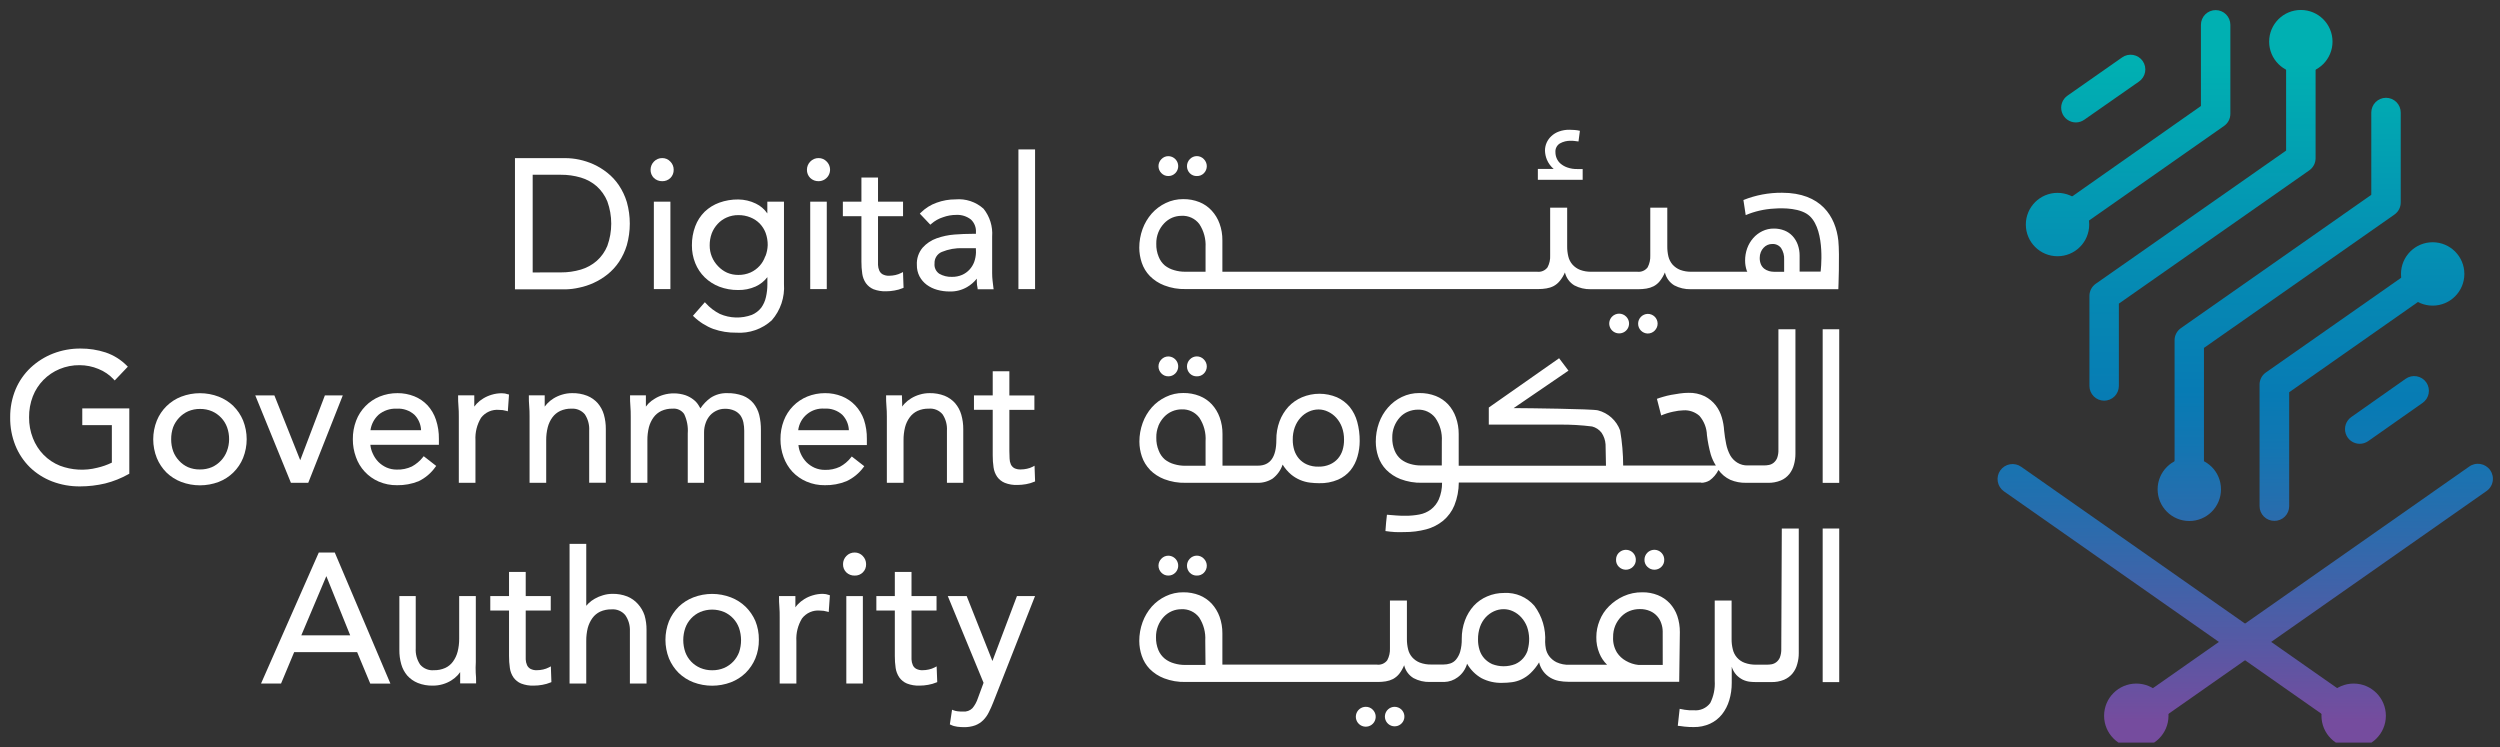 <svg width="271" height="81" viewBox="0 0 271 81" fill="none" xmlns="http://www.w3.org/2000/svg">
<rect x="0" y="0" width="271" height="81" fill="#333333" stroke="none"/>
<g clip-path="url(#clip0_2942_86960)">
<path d="M223.035 27.776C224.932 27.776 226.47 26.238 226.47 24.341C226.47 22.444 224.932 20.906 223.035 20.906C221.138 20.906 219.6 22.444 219.6 24.341C219.6 26.238 221.138 27.776 223.035 27.776Z" fill="url(#paint0_linear_2942_86960)"/>
<path d="M222.85 26.078C222.511 26.078 222.181 25.97 221.908 25.769C221.635 25.568 221.432 25.286 221.33 24.963C221.228 24.639 221.232 24.292 221.341 23.971C221.45 23.65 221.658 23.372 221.935 23.177L238.581 11.491V2.691C238.581 2.481 238.622 2.274 238.702 2.08C238.782 1.887 238.9 1.711 239.048 1.562C239.196 1.414 239.372 1.297 239.566 1.217C239.759 1.136 239.967 1.095 240.176 1.095C240.386 1.095 240.593 1.136 240.787 1.217C240.98 1.297 241.156 1.414 241.304 1.562C241.452 1.711 241.57 1.887 241.65 2.08C241.73 2.274 241.772 2.481 241.772 2.691V12.345C241.771 12.601 241.709 12.853 241.591 13.081C241.472 13.308 241.301 13.503 241.091 13.65L223.765 25.784C223.498 25.975 223.178 26.078 222.85 26.078Z" fill="url(#paint1_linear_2942_86960)"/>
<path d="M228.09 43.435C227.667 43.433 227.262 43.265 226.963 42.966C226.664 42.667 226.495 42.262 226.494 41.839V32.074C226.494 31.816 226.556 31.563 226.674 31.335C226.793 31.107 226.965 30.91 227.175 30.763L247.814 16.323V6.841C247.837 6.433 248.015 6.049 248.312 5.768C248.61 5.488 249.003 5.331 249.412 5.331C249.821 5.331 250.214 5.488 250.511 5.768C250.808 6.049 250.987 6.433 251.01 6.841V17.152C251.01 17.409 250.948 17.662 250.83 17.89C250.711 18.119 250.539 18.315 250.329 18.463L229.685 32.912V41.839C229.684 42.262 229.515 42.667 229.216 42.966C228.917 43.265 228.512 43.433 228.09 43.435Z" fill="url(#paint2_linear_2942_86960)"/>
<path d="M225.037 13.273C224.697 13.275 224.364 13.168 224.089 12.968C223.813 12.767 223.609 12.484 223.506 12.159C223.403 11.834 223.407 11.485 223.517 11.162C223.627 10.84 223.838 10.561 224.118 10.367L230.027 6.231C230.199 6.107 230.393 6.02 230.599 5.972C230.805 5.925 231.018 5.918 231.227 5.954C231.435 5.989 231.634 6.066 231.812 6.179C231.991 6.292 232.145 6.44 232.266 6.613C232.387 6.786 232.473 6.982 232.518 7.188C232.563 7.395 232.566 7.608 232.528 7.816C232.49 8.024 232.411 8.222 232.295 8.399C232.18 8.576 232.031 8.728 231.856 8.847L225.952 12.968C225.685 13.161 225.366 13.267 225.037 13.273Z" fill="url(#paint3_linear_2942_86960)"/>
<path d="M249.41 7.949C251.307 7.949 252.845 6.411 252.845 4.514C252.845 2.617 251.307 1.08 249.41 1.08C247.513 1.08 245.975 2.617 245.975 4.514C245.975 6.411 247.513 7.949 249.41 7.949Z" fill="url(#paint4_linear_2942_86960)"/>
<path d="M246.532 56.461C246.109 56.461 245.703 56.293 245.404 55.994C245.104 55.695 244.936 55.289 244.936 54.866V41.686C244.937 41.429 244.999 41.177 245.117 40.949C245.236 40.722 245.407 40.527 245.617 40.38L262.948 28.246C263.296 28.01 263.722 27.92 264.135 27.996C264.548 28.072 264.914 28.307 265.155 28.651C265.396 28.996 265.491 29.421 265.42 29.835C265.35 30.249 265.119 30.618 264.778 30.863L248.147 42.519V54.861C248.149 55.072 248.108 55.282 248.027 55.478C247.946 55.674 247.827 55.852 247.676 56.001C247.526 56.15 247.347 56.267 247.15 56.346C246.954 56.425 246.744 56.465 246.532 56.461Z" fill="url(#paint5_linear_2942_86960)"/>
<path d="M237.319 52.306C236.896 52.304 236.491 52.136 236.192 51.837C235.893 51.538 235.725 51.133 235.724 50.71V36.88C235.724 36.623 235.786 36.371 235.904 36.144C236.023 35.916 236.194 35.721 236.404 35.574L257.048 21.119V12.197C257.048 11.773 257.217 11.368 257.516 11.068C257.815 10.769 258.221 10.601 258.644 10.601C259.067 10.601 259.473 10.769 259.772 11.068C260.071 11.368 260.239 11.773 260.239 12.197V21.952C260.239 22.208 260.177 22.461 260.059 22.688C259.94 22.915 259.769 23.111 259.558 23.258L238.909 37.713V50.71C238.909 51.133 238.742 51.538 238.444 51.837C238.146 52.136 237.741 52.304 237.319 52.306Z" fill="url(#paint6_linear_2942_86960)"/>
<path d="M255.792 48.108C255.453 48.108 255.123 47.999 254.85 47.799C254.577 47.598 254.374 47.316 254.273 46.993C254.171 46.669 254.174 46.322 254.283 46.001C254.392 45.68 254.6 45.402 254.878 45.207L260.766 41.066C260.938 40.943 261.132 40.855 261.338 40.807C261.544 40.76 261.758 40.754 261.966 40.789C262.174 40.825 262.373 40.901 262.552 41.015C262.73 41.128 262.885 41.275 263.006 41.448C263.127 41.622 263.212 41.817 263.257 42.024C263.302 42.23 263.306 42.444 263.267 42.651C263.229 42.859 263.15 43.057 263.035 43.234C262.92 43.411 262.77 43.564 262.596 43.683L256.702 47.824C256.434 48.008 256.117 48.107 255.792 48.108Z" fill="url(#paint7_linear_2942_86960)"/>
<path d="M237.321 56.477C239.218 56.477 240.756 54.939 240.756 53.042C240.756 51.145 239.218 49.607 237.321 49.607C235.424 49.607 233.886 51.145 233.886 53.042C233.886 54.939 235.424 56.477 237.321 56.477Z" fill="url(#paint8_linear_2942_86960)"/>
<path d="M263.702 33.13C265.599 33.13 267.137 31.592 267.137 29.695C267.137 27.798 265.599 26.26 263.702 26.26C261.805 26.26 260.268 27.798 260.268 29.695C260.268 31.592 261.805 33.13 263.702 33.13Z" fill="url(#paint9_linear_2942_86960)"/>
<path d="M255.138 79.464C254.806 79.463 254.481 79.36 254.209 79.169L217.219 53.256C216.867 53.006 216.629 52.627 216.557 52.201C216.486 51.776 216.586 51.339 216.835 50.988C217.085 50.636 217.465 50.398 217.89 50.326C218.316 50.254 218.752 50.354 219.104 50.604L256.094 76.517C256.377 76.716 256.589 76.999 256.7 77.327C256.811 77.654 256.815 78.009 256.71 78.338C256.606 78.668 256.4 78.956 256.121 79.16C255.841 79.365 255.505 79.475 255.159 79.474L255.138 79.464Z" fill="url(#paint10_linear_2942_86960)"/>
<path d="M255.138 81.08C257.066 81.08 258.628 79.517 258.628 77.589C258.628 75.661 257.066 74.099 255.138 74.099C253.21 74.099 251.647 75.661 251.647 77.589C251.647 79.517 253.21 81.08 255.138 81.08Z" fill="url(#paint11_linear_2942_86960)"/>
<path d="M231.58 79.465C231.913 79.464 232.237 79.361 232.51 79.17L269.499 53.257C269.681 53.138 269.837 52.983 269.957 52.802C270.078 52.621 270.161 52.418 270.202 52.204C270.243 51.991 270.24 51.771 270.195 51.559C270.149 51.346 270.062 51.145 269.937 50.967C269.812 50.788 269.653 50.637 269.469 50.522C269.284 50.406 269.079 50.329 268.864 50.294C268.65 50.26 268.43 50.268 268.219 50.32C268.008 50.372 267.809 50.465 267.635 50.595L230.645 76.508C230.362 76.706 230.149 76.99 230.039 77.317C229.928 77.645 229.924 77.999 230.028 78.329C230.133 78.659 230.339 78.947 230.618 79.151C230.897 79.355 231.234 79.465 231.58 79.465Z" fill="url(#paint12_linear_2942_86960)"/>
<path d="M231.575 81.08C233.502 81.08 235.065 79.517 235.065 77.589C235.065 75.661 233.502 74.099 231.575 74.099C229.647 74.099 228.084 75.661 228.084 77.589C228.084 79.517 229.647 81.08 231.575 81.08Z" fill="url(#paint13_linear_2942_86960)"/>
<path d="M62.793 31.179C63.327 31.069 63.847 30.898 64.343 30.671C64.874 30.43 65.374 30.125 65.832 29.762C66.319 29.375 66.743 28.916 67.092 28.4C67.466 27.838 67.755 27.223 67.95 26.576C68.377 25.049 68.377 23.434 67.95 21.907C67.754 21.259 67.463 20.645 67.087 20.082C66.74 19.569 66.317 19.111 65.832 18.726C65.374 18.361 64.874 18.054 64.343 17.811C63.846 17.587 63.326 17.417 62.793 17.303C62.304 17.199 61.805 17.144 61.304 17.141H55.822V31.367H61.304C61.806 31.355 62.304 31.292 62.793 31.179ZM57.743 29.533V18.944H60.791C61.527 18.938 62.26 19.041 62.966 19.249C63.602 19.436 64.189 19.758 64.688 20.194C65.189 20.648 65.582 21.209 65.837 21.835C66.399 23.392 66.399 25.096 65.837 26.652C65.582 27.274 65.19 27.831 64.688 28.278C64.189 28.713 63.601 29.035 62.966 29.223C62.26 29.432 61.527 29.534 60.791 29.528L57.743 29.533Z" fill="white"/>
<path d="M71.788 19.641C71.952 19.645 72.115 19.616 72.268 19.555C72.42 19.495 72.559 19.405 72.677 19.29C72.793 19.173 72.883 19.033 72.944 18.879C73.004 18.725 73.032 18.561 73.027 18.396C73.028 18.233 72.997 18.071 72.935 17.92C72.873 17.77 72.782 17.632 72.667 17.517C72.555 17.395 72.42 17.297 72.268 17.232C72.117 17.166 71.953 17.133 71.788 17.136C71.62 17.133 71.454 17.165 71.299 17.23C71.144 17.295 71.004 17.391 70.888 17.512C70.655 17.747 70.523 18.065 70.522 18.396C70.518 18.561 70.547 18.726 70.608 18.88C70.669 19.033 70.761 19.173 70.878 19.29C70.999 19.406 71.142 19.496 71.298 19.556C71.454 19.616 71.62 19.645 71.788 19.641Z" fill="white"/>
<path d="M72.672 21.861H70.878V31.337H72.672V21.861Z" fill="white"/>
<path d="M84.983 21.861H83.179V23.136C82.867 22.68 82.442 22.314 81.944 22.074C81.348 21.782 80.693 21.628 80.029 21.622C79.328 21.614 78.631 21.731 77.971 21.968C77.379 22.183 76.837 22.518 76.381 22.953C75.933 23.399 75.586 23.936 75.365 24.528C75.116 25.192 74.994 25.897 75.004 26.606C74.997 27.268 75.122 27.924 75.37 28.537C75.6 29.109 75.946 29.628 76.386 30.061C76.842 30.505 77.383 30.85 77.976 31.078C78.625 31.323 79.314 31.445 80.008 31.438C80.662 31.453 81.311 31.323 81.909 31.057C82.411 30.829 82.849 30.48 83.184 30.041V30.839C83.184 31.301 83.131 31.761 83.027 32.211C82.937 32.622 82.764 33.011 82.519 33.354C82.251 33.695 81.901 33.962 81.502 34.131C80.376 34.547 79.132 34.511 78.032 34.03C77.456 33.74 76.939 33.346 76.508 32.866L76.406 32.76L75.115 34.233L75.207 34.319C75.819 34.909 76.546 35.367 77.341 35.666C78.137 35.94 78.974 36.074 79.815 36.062C80.514 36.11 81.215 36.016 81.876 35.785C82.537 35.555 83.144 35.193 83.662 34.721C84.129 34.184 84.487 33.561 84.714 32.886C84.94 32.211 85.032 31.498 84.983 30.788V21.861ZM82.95 27.785C82.82 28.169 82.611 28.523 82.339 28.823C82.066 29.124 81.735 29.365 81.365 29.533C80.944 29.718 80.489 29.81 80.029 29.802C79.612 29.805 79.198 29.722 78.814 29.558C78.449 29.391 78.119 29.155 77.844 28.862C77.253 28.261 76.924 27.45 76.93 26.606C76.925 26.16 77.001 25.716 77.153 25.296C77.299 24.92 77.515 24.575 77.788 24.279C78.062 23.98 78.397 23.741 78.769 23.578C79.172 23.4 79.609 23.312 80.049 23.319C80.491 23.314 80.93 23.397 81.34 23.563C81.721 23.714 82.067 23.942 82.356 24.234C82.635 24.526 82.852 24.872 82.996 25.25C83.148 25.673 83.224 26.121 83.22 26.571C83.206 26.985 83.122 27.394 82.971 27.78L82.95 27.785Z" fill="white"/>
<path d="M88.733 19.641C88.979 19.641 89.22 19.569 89.425 19.432C89.63 19.296 89.79 19.102 89.884 18.874C89.979 18.647 90.004 18.397 89.956 18.155C89.909 17.913 89.79 17.691 89.617 17.517C89.504 17.395 89.368 17.297 89.215 17.232C89.063 17.166 88.898 17.133 88.733 17.136C88.566 17.133 88.4 17.166 88.246 17.23C88.092 17.295 87.953 17.391 87.838 17.512C87.722 17.628 87.629 17.765 87.567 17.917C87.504 18.069 87.472 18.232 87.472 18.396C87.468 18.561 87.497 18.726 87.558 18.88C87.619 19.033 87.711 19.173 87.828 19.29C87.948 19.405 88.09 19.496 88.245 19.556C88.4 19.616 88.566 19.645 88.733 19.641Z" fill="white"/>
<path d="M89.622 21.861H87.828V31.337H89.622V21.861Z" fill="white"/>
<path d="M96.965 31.49C97.274 31.44 97.576 31.353 97.864 31.231L97.946 31.196L97.885 29.488L97.697 29.585C97.496 29.689 97.282 29.766 97.061 29.814C96.843 29.863 96.62 29.889 96.396 29.89C96.148 29.905 95.9 29.852 95.68 29.737C95.521 29.646 95.395 29.508 95.319 29.341C95.233 29.145 95.185 28.935 95.177 28.721V23.437H97.89V21.862H95.177V19.245H93.378V21.862H91.366V23.437H93.378V28.36C93.375 28.801 93.405 29.241 93.469 29.676C93.519 30.041 93.653 30.389 93.861 30.693C94.07 30.983 94.354 31.212 94.684 31.353C95.12 31.516 95.585 31.592 96.05 31.577C96.357 31.575 96.663 31.546 96.965 31.49Z" fill="white"/>
<path d="M105.328 25.348C104.759 25.348 104.134 25.373 103.459 25.424C102.803 25.474 102.157 25.611 101.538 25.83C100.952 26.035 100.428 26.385 100.014 26.846C99.574 27.369 99.35 28.04 99.389 28.721C99.379 29.154 99.479 29.582 99.678 29.966C99.867 30.319 100.131 30.625 100.451 30.865C100.792 31.116 101.176 31.302 101.584 31.414C102.025 31.538 102.482 31.6 102.94 31.597C103.603 31.617 104.257 31.452 104.83 31.119C105.236 30.883 105.595 30.573 105.887 30.205C105.887 30.306 105.887 30.413 105.887 30.53C105.89 30.775 105.919 31.018 105.974 31.257V31.353H107.711L107.686 31.201C107.652 30.964 107.622 30.704 107.595 30.423C107.565 30.159 107.549 29.892 107.549 29.626V25.642C107.63 24.556 107.298 23.48 106.619 22.629C106.208 22.259 105.725 21.977 105.201 21.803C104.676 21.628 104.121 21.563 103.57 21.613C102.877 21.611 102.189 21.732 101.538 21.969C100.884 22.199 100.29 22.574 99.8 23.066L99.709 23.158L100.847 24.357L100.949 24.27C101.322 23.941 101.759 23.693 102.234 23.544C102.69 23.378 103.172 23.294 103.657 23.295C104.234 23.264 104.803 23.445 105.257 23.803C105.444 23.982 105.588 24.2 105.681 24.442C105.773 24.683 105.81 24.942 105.791 25.2V25.342L105.328 25.348ZM105.796 27.38C105.783 27.726 105.718 28.069 105.603 28.396C105.489 28.703 105.317 28.984 105.095 29.224C104.872 29.466 104.602 29.66 104.302 29.793C103.949 29.946 103.568 30.02 103.184 30.012C102.704 30.029 102.229 29.911 101.812 29.671C101.635 29.549 101.494 29.381 101.404 29.185C101.315 28.989 101.28 28.773 101.304 28.559C101.29 28.294 101.359 28.032 101.5 27.809C101.641 27.585 101.848 27.41 102.092 27.309C102.816 27.01 103.596 26.872 104.378 26.902H105.785L105.796 27.38Z" fill="white"/>
<path d="M112.201 16.197H110.397V31.338H112.201V16.197Z" fill="white"/>
<path d="M8.919 46.084H12.125V50.149C11.616 50.396 11.081 50.584 10.529 50.708C9.195 51.047 7.789 50.969 6.5 50.484C5.831 50.217 5.226 49.814 4.722 49.3C4.221 48.784 3.829 48.172 3.568 47.501C3.286 46.782 3.144 46.014 3.152 45.24C3.142 44.463 3.28 43.69 3.558 42.964C3.816 42.301 4.206 41.697 4.703 41.189C5.201 40.681 5.797 40.279 6.454 40.007C7.144 39.719 7.886 39.575 8.634 39.585C9.332 39.586 10.022 39.724 10.666 39.992C11.303 40.245 11.874 40.637 12.338 41.14L12.435 41.242L13.857 39.748L13.766 39.656C13.117 38.996 12.321 38.498 11.444 38.203C10.571 37.92 9.659 37.778 8.741 37.782C7.72 37.773 6.706 37.958 5.753 38.325C4.856 38.676 4.034 39.193 3.33 39.849C2.627 40.51 2.07 41.309 1.694 42.197C1.293 43.163 1.093 44.2 1.104 45.245C1.089 46.289 1.28 47.325 1.668 48.294C2.026 49.181 2.562 49.985 3.243 50.657C3.931 51.319 4.745 51.837 5.636 52.181C6.609 52.553 7.644 52.738 8.685 52.725C9.602 52.725 10.517 52.617 11.409 52.405C12.298 52.181 13.152 51.839 13.95 51.388L14.016 51.353V44.27H8.919V46.084Z" fill="white"/>
<path d="M25.303 44.014C24.844 43.573 24.302 43.227 23.707 42.998C22.399 42.498 20.952 42.498 19.643 42.998C19.049 43.227 18.509 43.575 18.054 44.021C17.6 44.467 17.241 45 17.001 45.589C16.479 46.894 16.479 48.349 17.001 49.654C17.243 50.241 17.598 50.775 18.047 51.224C18.505 51.667 19.048 52.012 19.643 52.24C20.953 52.733 22.397 52.733 23.707 52.24C24.302 52.011 24.843 51.662 25.297 51.216C25.752 50.769 26.11 50.234 26.35 49.644C26.871 48.339 26.871 46.884 26.35 45.579C26.107 44.992 25.75 44.46 25.298 44.014H25.303ZM24.597 48.902C24.457 49.279 24.242 49.625 23.967 49.918C23.687 50.226 23.346 50.472 22.966 50.64C22.554 50.813 22.111 50.898 21.665 50.889C21.222 50.897 20.782 50.812 20.374 50.64C20.008 50.475 19.679 50.236 19.409 49.939C19.132 49.645 18.916 49.3 18.774 48.922C18.626 48.507 18.552 48.068 18.555 47.627C18.549 47.177 18.621 46.73 18.769 46.306C18.915 45.929 19.132 45.584 19.409 45.289C19.687 44.99 20.022 44.75 20.395 44.583C20.802 44.409 21.242 44.322 21.685 44.329C22.132 44.322 22.575 44.409 22.986 44.583C23.362 44.749 23.701 44.989 23.982 45.289C24.258 45.582 24.472 45.928 24.612 46.306C24.764 46.726 24.84 47.17 24.835 47.617C24.834 48.056 24.753 48.491 24.597 48.902Z" fill="white"/>
<path d="M31.534 52.337H33.414L37.158 42.861H35.217L32.545 49.888L29.776 42.943L29.74 42.861H27.672L31.503 52.256L31.534 52.337Z" fill="white"/>
<path d="M47.205 50.61L47.287 50.508L45.93 49.451L45.849 49.553C45.521 49.97 45.111 50.316 44.645 50.569C44.133 50.809 43.573 50.924 43.008 50.904C42.629 50.907 42.254 50.831 41.906 50.681C41.575 50.534 41.273 50.327 41.017 50.071C40.761 49.807 40.554 49.499 40.407 49.162C40.266 48.864 40.178 48.544 40.148 48.217H47.576V47.587C47.588 46.877 47.48 46.171 47.256 45.498C47.066 44.92 46.756 44.389 46.347 43.938C45.945 43.511 45.454 43.176 44.909 42.958C44.33 42.728 43.712 42.613 43.09 42.617C42.425 42.613 41.765 42.739 41.149 42.988C40.57 43.225 40.046 43.578 39.609 44.026C39.172 44.473 38.831 45.005 38.608 45.59C38.361 46.238 38.238 46.928 38.248 47.622C38.244 48.279 38.358 48.931 38.583 49.548C38.788 50.136 39.113 50.675 39.537 51.132C39.962 51.588 40.476 51.952 41.047 52.2C41.677 52.472 42.358 52.607 43.044 52.596C43.844 52.61 44.639 52.463 45.381 52.164C46.112 51.81 46.74 51.275 47.205 50.61ZM41.017 44.975C41.571 44.505 42.283 44.264 43.008 44.299C43.358 44.277 43.708 44.324 44.039 44.44C44.37 44.555 44.674 44.735 44.934 44.97C45.368 45.419 45.621 46.012 45.645 46.636H40.158C40.246 46 40.551 45.413 41.022 44.975H41.017Z" fill="white"/>
<path d="M54.893 44.538L55.05 44.584L55.177 42.765L55.076 42.745C54.856 42.665 54.624 42.625 54.39 42.628C54.018 42.627 53.648 42.682 53.292 42.791C52.971 42.886 52.664 43.022 52.378 43.197C52.118 43.352 51.88 43.542 51.672 43.761C51.578 43.86 51.491 43.965 51.412 44.076V42.857H49.659V42.989C49.659 43.294 49.659 43.629 49.695 44.005C49.731 44.381 49.736 44.757 49.736 45.179V52.338H51.539V47.724C51.492 46.868 51.704 46.018 52.149 45.285C52.376 44.989 52.675 44.755 53.017 44.605C53.359 44.456 53.734 44.396 54.105 44.432C54.37 44.428 54.634 44.464 54.888 44.538H54.893Z" fill="white"/>
<path d="M63.39 44.904C63.737 45.426 63.904 46.046 63.868 46.672V52.332H65.671V46.518C65.676 45.988 65.606 45.459 65.463 44.948C65.332 44.492 65.105 44.07 64.797 43.709C64.483 43.354 64.09 43.077 63.649 42.901C63.131 42.701 62.578 42.604 62.023 42.616C61.651 42.615 61.281 42.67 60.926 42.779C60.604 42.874 60.297 43.011 60.011 43.185C59.75 43.343 59.513 43.536 59.305 43.76C59.211 43.858 59.125 43.964 59.046 44.075V42.855H57.328V42.987C57.328 43.292 57.328 43.627 57.364 44.003C57.4 44.379 57.405 44.755 57.405 45.177V52.336H59.208V47.723C59.203 47.248 59.259 46.775 59.376 46.315C59.475 45.927 59.647 45.561 59.884 45.238C60.102 44.942 60.39 44.705 60.722 44.547C61.11 44.371 61.532 44.286 61.957 44.298C62.227 44.281 62.496 44.327 62.745 44.432C62.993 44.537 63.214 44.699 63.39 44.904Z" fill="white"/>
<path d="M81.665 43.704C81.361 43.344 80.972 43.066 80.532 42.896C79.984 42.697 79.403 42.602 78.82 42.617C78.184 42.598 77.558 42.776 77.026 43.125C76.593 43.437 76.22 43.824 75.924 44.268C75.863 44.166 75.797 44.044 75.72 43.922C75.576 43.689 75.39 43.484 75.172 43.318C74.908 43.112 74.613 42.951 74.298 42.84C73.52 42.587 72.684 42.575 71.9 42.805C71.578 42.9 71.271 43.036 70.985 43.211C70.724 43.361 70.485 43.545 70.274 43.76C70.18 43.859 70.093 43.964 70.014 44.075V42.855H68.297V42.988C68.297 43.292 68.297 43.628 68.333 44.004C68.368 44.38 68.373 44.756 68.373 45.178V52.337H70.177V47.723C70.172 47.249 70.227 46.776 70.34 46.316C70.441 45.928 70.613 45.563 70.848 45.239C71.066 44.943 71.354 44.705 71.686 44.547C72.073 44.371 72.496 44.286 72.921 44.298C73.16 44.276 73.401 44.318 73.619 44.42C73.837 44.521 74.024 44.68 74.161 44.878C74.473 45.533 74.608 46.258 74.552 46.981V52.337H76.32V46.885C76.316 46.524 76.378 46.166 76.503 45.828C76.608 45.526 76.772 45.248 76.986 45.01C77.187 44.795 77.429 44.623 77.697 44.502C77.971 44.375 78.269 44.311 78.571 44.314C78.931 44.3 79.289 44.37 79.618 44.517C79.869 44.632 80.089 44.806 80.258 45.025C80.415 45.255 80.526 45.514 80.583 45.787C80.644 46.085 80.675 46.388 80.674 46.692V52.331H82.483V46.61C82.489 46.06 82.427 45.51 82.3 44.974C82.183 44.51 81.966 44.076 81.665 43.704Z" fill="white"/>
<path d="M92.703 43.938C92.299 43.511 91.806 43.176 91.26 42.958C90.683 42.728 90.067 42.613 89.446 42.617C88.781 42.613 88.121 42.739 87.505 42.988C86.926 43.225 86.402 43.578 85.965 44.026C85.528 44.473 85.188 45.005 84.965 45.59C84.717 46.238 84.594 46.928 84.604 47.622C84.601 48.279 84.714 48.931 84.939 49.548C85.148 50.135 85.473 50.674 85.894 51.133C86.324 51.589 86.843 51.953 87.419 52.2C88.049 52.471 88.729 52.606 89.415 52.596C90.216 52.611 91.011 52.464 91.753 52.164C92.492 51.822 93.131 51.297 93.612 50.64L93.689 50.539L92.332 49.482L92.251 49.583C91.924 50.002 91.514 50.348 91.046 50.599C90.535 50.84 89.975 50.955 89.41 50.935C89.031 50.937 88.656 50.861 88.308 50.711C87.977 50.563 87.676 50.357 87.419 50.102C87.162 49.835 86.954 49.525 86.804 49.187C86.667 48.888 86.581 48.569 86.55 48.242H93.968V47.587C93.979 46.878 93.873 46.172 93.653 45.498C93.45 44.917 93.126 44.385 92.703 43.938ZM86.525 46.631C86.61 45.949 86.953 45.326 87.485 44.891C88.017 44.456 88.696 44.242 89.381 44.294C89.731 44.271 90.081 44.318 90.412 44.434C90.743 44.549 91.047 44.73 91.307 44.965C91.74 45.414 91.994 46.007 92.018 46.631H86.525Z" fill="white"/>
<path d="M104.417 52.336V46.518C104.422 45.987 104.35 45.459 104.203 44.948C104.072 44.492 103.845 44.069 103.538 43.709C103.224 43.354 102.833 43.078 102.394 42.901C101.876 42.701 101.324 42.605 100.768 42.616C100.398 42.615 100.03 42.67 99.676 42.779C99.355 42.873 99.047 43.01 98.761 43.185C98.5 43.344 98.261 43.537 98.05 43.759C97.957 43.857 97.872 43.962 97.796 44.074V43.724C97.796 43.475 97.771 43.216 97.771 42.987V42.855H96.053V42.987C96.053 43.292 96.053 43.627 96.089 44.003C96.124 44.379 96.135 44.776 96.135 45.177V52.336H97.943V47.722C97.939 47.248 97.993 46.776 98.106 46.315C98.205 45.927 98.377 45.561 98.614 45.238C98.83 44.942 99.117 44.705 99.447 44.547C99.835 44.371 100.257 44.286 100.682 44.298C100.961 44.273 101.242 44.315 101.501 44.421C101.76 44.527 101.99 44.694 102.171 44.908C102.519 45.429 102.687 46.05 102.648 46.676V52.336H104.417Z" fill="white"/>
<path d="M111.955 50.589C111.757 50.692 111.544 50.768 111.325 50.812C111.105 50.862 110.88 50.887 110.654 50.888C110.407 50.902 110.16 50.851 109.938 50.741C109.782 50.647 109.656 50.509 109.577 50.345C109.491 50.149 109.444 49.938 109.44 49.725C109.44 49.476 109.415 49.217 109.415 48.902V44.43H112.128V42.865H109.415V40.244H107.611V42.86H105.578V44.425H107.611V49.349C107.608 49.791 107.638 50.232 107.702 50.67C107.752 51.034 107.886 51.382 108.093 51.686C108.302 51.978 108.589 52.205 108.922 52.342C109.357 52.511 109.822 52.589 110.288 52.57C110.602 52.568 110.915 52.539 111.223 52.484C111.533 52.432 111.834 52.343 112.123 52.219L112.204 52.184L112.143 50.482L111.955 50.589Z" fill="white"/>
<path d="M36.295 59.892H34.557L28.297 74.093H30.467L31.889 70.689H38.713L40.136 74.104H42.321L36.325 59.978L36.295 59.892ZM32.662 68.87L35.375 62.453L37.961 68.87H32.662Z" fill="white"/>
<path d="M51.578 71.776V64.617H49.775V69.236C49.779 69.709 49.723 70.18 49.607 70.638C49.508 71.028 49.336 71.395 49.099 71.72C48.883 72.018 48.595 72.254 48.261 72.406C47.874 72.579 47.454 72.662 47.031 72.65C46.752 72.676 46.471 72.633 46.212 72.527C45.953 72.421 45.723 72.254 45.542 72.04C45.196 71.522 45.028 70.905 45.065 70.282V64.617H43.291V70.44C43.283 70.967 43.352 71.492 43.495 72C43.62 72.452 43.842 72.871 44.145 73.229C44.461 73.58 44.851 73.855 45.288 74.032C45.805 74.237 46.358 74.335 46.914 74.322C47.282 74.325 47.648 74.273 48.001 74.169C48.323 74.076 48.631 73.939 48.916 73.763C49.179 73.601 49.418 73.405 49.627 73.179C49.719 73.077 49.805 72.965 49.881 72.859V74.078H51.609V73.946C51.614 73.607 51.601 73.267 51.568 72.93C51.551 72.545 51.554 72.16 51.578 71.776Z" fill="white"/>
<path d="M59.503 72.345C59.304 72.448 59.092 72.525 58.873 72.573C58.653 72.623 58.428 72.649 58.203 72.65C57.956 72.664 57.71 72.611 57.491 72.497C57.333 72.406 57.206 72.267 57.13 72.101C57.045 71.905 56.996 71.695 56.988 71.481V66.182H59.701V64.617H56.988V62H55.179V64.617H53.147V66.182H55.179V71.105C55.176 71.546 55.207 71.985 55.271 72.421C55.321 72.786 55.455 73.133 55.662 73.437C55.87 73.728 56.155 73.955 56.485 74.093C56.92 74.261 57.386 74.339 57.852 74.321C58.167 74.322 58.482 74.293 58.792 74.235C59.1 74.182 59.402 74.095 59.691 73.976L59.773 73.94L59.712 72.233L59.503 72.345Z" fill="white"/>
<path d="M69.144 65.466C68.829 65.113 68.438 64.837 68.001 64.658C67.484 64.457 66.933 64.361 66.38 64.373C66.035 64.373 65.693 64.425 65.364 64.525C65.055 64.613 64.758 64.738 64.479 64.896C64.229 65.035 63.999 65.206 63.793 65.404C63.702 65.496 63.621 65.582 63.55 65.669V58.952H61.741V74.093H63.55V69.479C63.545 69.005 63.6 68.533 63.712 68.072C63.816 67.685 63.988 67.32 64.22 66.995C64.437 66.699 64.723 66.462 65.053 66.304C65.44 66.131 65.86 66.046 66.283 66.055C66.562 66.031 66.843 66.075 67.102 66.182C67.361 66.289 67.591 66.456 67.772 66.67C68.133 67.184 68.312 67.805 68.28 68.433V74.093H70.084V68.275C70.089 67.744 70.017 67.216 69.87 66.705C69.717 66.246 69.47 65.824 69.144 65.466Z" fill="white"/>
<path d="M80.823 65.771C80.365 65.328 79.822 64.983 79.228 64.755C77.919 64.254 76.472 64.254 75.163 64.755C74.569 64.984 74.026 65.329 73.567 65.771C73.119 66.22 72.762 66.751 72.516 67.336C72.007 68.634 72.007 70.077 72.516 71.375C72.761 71.962 73.118 72.495 73.567 72.945C74.026 73.387 74.569 73.732 75.163 73.961C76.473 74.454 77.917 74.454 79.228 73.961C79.822 73.733 80.365 73.388 80.823 72.945C81.275 72.497 81.634 71.963 81.88 71.375C82.143 70.73 82.272 70.039 82.261 69.343C82.27 68.647 82.141 67.956 81.88 67.31C81.63 66.734 81.271 66.211 80.823 65.771ZM80.122 70.689C79.981 71.068 79.765 71.415 79.488 71.71C79.21 72.004 78.876 72.239 78.506 72.402C78.093 72.576 77.648 72.663 77.2 72.656C76.757 72.662 76.317 72.575 75.91 72.402C75.536 72.242 75.199 72.008 74.919 71.714C74.64 71.419 74.423 71.071 74.284 70.689C73.993 69.843 73.993 68.924 74.284 68.078C74.421 67.693 74.635 67.341 74.913 67.043C75.191 66.744 75.526 66.505 75.9 66.34C76.31 66.169 76.75 66.081 77.195 66.081C77.64 66.081 78.08 66.169 78.491 66.34C78.865 66.503 79.203 66.742 79.481 67.041C79.76 67.34 79.975 67.692 80.112 68.078C80.399 68.924 80.403 69.841 80.122 70.689Z" fill="white"/>
<path d="M89.193 64.373C88.822 64.372 88.454 64.427 88.1 64.536C87.779 64.63 87.471 64.766 87.186 64.942C86.924 65.103 86.685 65.298 86.474 65.521C86.381 65.619 86.296 65.724 86.22 65.836V64.617H84.447V64.749C84.447 65.054 84.447 65.394 84.483 65.765C84.518 66.136 84.518 66.522 84.518 66.939V74.093H86.327V69.48C86.279 68.624 86.492 67.773 86.937 67.041C87.163 66.744 87.46 66.511 87.802 66.361C88.143 66.212 88.517 66.152 88.888 66.187C89.154 66.185 89.42 66.223 89.675 66.299L89.833 66.344L89.96 64.531L89.858 64.495C89.645 64.416 89.42 64.375 89.193 64.373Z" fill="white"/>
<path d="M93.534 64.617H91.741V74.093H93.534V64.617Z" fill="white"/>
<path d="M92.645 59.893C92.478 59.89 92.311 59.922 92.156 59.987C92.002 60.052 91.862 60.148 91.746 60.269C91.631 60.385 91.539 60.523 91.478 60.675C91.416 60.827 91.384 60.989 91.385 61.153C91.379 61.318 91.408 61.483 91.469 61.637C91.531 61.791 91.623 61.931 91.741 62.047C91.861 62.162 92.003 62.252 92.158 62.311C92.314 62.371 92.479 62.398 92.645 62.393C92.81 62.399 92.974 62.372 93.128 62.312C93.281 62.252 93.42 62.161 93.537 62.044C93.653 61.928 93.745 61.789 93.804 61.635C93.864 61.482 93.892 61.317 93.885 61.153C93.886 60.822 93.756 60.504 93.524 60.269C93.412 60.148 93.276 60.052 93.125 59.987C92.973 59.922 92.81 59.89 92.645 59.893Z" fill="white"/>
<path d="M101.323 72.345C101.122 72.449 100.909 72.526 100.688 72.573C100.469 72.623 100.246 72.649 100.022 72.65C99.776 72.664 99.53 72.611 99.311 72.497C99.151 72.408 99.024 72.269 98.95 72.101C98.864 71.905 98.816 71.695 98.808 71.481V66.182H101.521V64.617H98.808V62H96.999V64.617H94.997V66.182H96.999V71.105C96.996 71.546 97.026 71.985 97.09 72.421C97.144 72.785 97.28 73.133 97.487 73.437C97.695 73.728 97.98 73.955 98.31 74.093C98.745 74.262 99.21 74.339 99.677 74.321C99.99 74.322 100.303 74.293 100.612 74.235C100.92 74.183 101.222 74.096 101.511 73.976L101.597 73.94L101.531 72.233L101.323 72.345Z" fill="white"/>
<path d="M107.578 71.654L104.824 64.704L104.793 64.617H102.741L106.618 74.017L105.998 75.699C105.872 76.088 105.674 76.45 105.413 76.766C105.282 76.898 105.122 77 104.946 77.063C104.771 77.126 104.583 77.15 104.397 77.132C104.204 77.137 104.01 77.129 103.818 77.106C103.66 77.089 103.504 77.051 103.356 76.994L103.203 76.933L102.964 78.524L103.051 78.564C103.279 78.677 103.524 78.749 103.777 78.778C104.013 78.807 104.251 78.822 104.489 78.824C104.903 78.832 105.316 78.767 105.708 78.63C106.035 78.505 106.333 78.313 106.582 78.067C106.832 77.814 107.038 77.522 107.192 77.203C107.371 76.85 107.532 76.489 107.674 76.121L112.196 64.617H110.235L107.578 71.654Z" fill="white"/>
<path d="M193.091 70.318C193.105 70.638 193.055 70.958 192.944 71.258C192.863 71.457 192.734 71.632 192.568 71.766C192.419 71.885 192.245 71.966 192.059 72.005C191.891 72.033 191.722 72.049 191.551 72.051H190.383C189.947 72.063 189.512 71.992 189.102 71.842C188.788 71.724 188.508 71.53 188.288 71.278C188.067 71.025 187.912 70.721 187.837 70.394C187.747 70.037 187.702 69.67 187.705 69.302V65.1H185.876V73.814C185.928 74.638 185.762 75.462 185.393 76.202C185.187 76.48 184.912 76.7 184.594 76.838C184.277 76.976 183.928 77.029 183.584 76.99H183.102C182.942 76.981 182.782 76.964 182.624 76.939L182.075 76.837L181.872 78.676C182.045 78.676 182.284 78.732 182.583 78.763C182.921 78.8 183.26 78.817 183.6 78.814C184.211 78.825 184.816 78.7 185.373 78.448C185.878 78.215 186.322 77.867 186.669 77.431C187.023 76.977 187.289 76.46 187.451 75.907C187.633 75.301 187.723 74.671 187.72 74.037V72.279C187.823 72.609 187.996 72.913 188.228 73.169C188.426 73.376 188.658 73.548 188.914 73.677C189.156 73.793 189.415 73.869 189.682 73.9C189.908 73.925 190.135 73.937 190.362 73.936H191.988C192.472 73.952 192.953 73.866 193.401 73.682C193.756 73.53 194.07 73.294 194.315 72.996C194.555 72.697 194.729 72.351 194.823 71.98C194.935 71.593 194.99 71.193 194.986 70.791V57.291H193.147L193.091 70.318Z" fill="white"/>
<path d="M151.146 76.619C150.902 76.627 150.668 76.719 150.484 76.88C150.3 77.04 150.177 77.26 150.137 77.5C150.096 77.741 150.14 77.989 150.261 78.201C150.382 78.413 150.573 78.576 150.801 78.664C151.029 78.751 151.28 78.757 151.512 78.681C151.743 78.604 151.942 78.45 152.073 78.244C152.204 78.038 152.259 77.793 152.23 77.55C152.201 77.308 152.089 77.083 151.913 76.914C151.811 76.816 151.691 76.74 151.559 76.69C151.427 76.639 151.287 76.615 151.146 76.619Z" fill="white"/>
<path d="M148.053 76.619C147.804 76.618 147.562 76.704 147.369 76.861C147.175 77.019 147.043 77.239 146.993 77.483C146.944 77.728 146.981 77.981 147.098 78.202C147.215 78.422 147.405 78.595 147.635 78.691C147.866 78.786 148.122 78.799 148.361 78.727C148.599 78.655 148.806 78.502 148.944 78.295C149.083 78.088 149.146 77.839 149.121 77.59C149.097 77.342 148.987 77.11 148.81 76.934C148.713 76.832 148.595 76.751 148.465 76.697C148.335 76.642 148.194 76.616 148.053 76.619Z" fill="white"/>
<path d="M178.575 59.913C178.473 60.013 178.393 60.132 178.339 60.264C178.285 60.396 178.258 60.537 178.26 60.68C178.256 60.822 178.282 60.963 178.337 61.094C178.391 61.226 178.472 61.344 178.575 61.442C178.675 61.542 178.794 61.622 178.924 61.676C179.055 61.73 179.195 61.758 179.337 61.758C179.479 61.758 179.619 61.73 179.75 61.676C179.88 61.622 179.999 61.542 180.099 61.442C180.2 61.343 180.279 61.224 180.332 61.093C180.384 60.962 180.409 60.821 180.404 60.68C180.406 60.467 180.345 60.258 180.228 60.081C180.111 59.903 179.944 59.764 179.747 59.681C179.551 59.599 179.335 59.577 179.126 59.618C178.917 59.66 178.725 59.762 178.575 59.913Z" fill="white"/>
<path d="M175.484 59.913C175.384 60.014 175.306 60.133 175.253 60.265C175.201 60.397 175.176 60.538 175.179 60.68C175.174 60.821 175.198 60.962 175.251 61.093C175.303 61.224 175.383 61.343 175.484 61.442C175.584 61.542 175.703 61.622 175.833 61.676C175.964 61.73 176.104 61.758 176.246 61.758C176.387 61.758 176.528 61.73 176.658 61.676C176.789 61.622 176.908 61.542 177.008 61.442C177.111 61.344 177.192 61.226 177.246 61.094C177.301 60.963 177.327 60.822 177.323 60.68C177.325 60.467 177.263 60.259 177.146 60.081C177.029 59.904 176.862 59.765 176.666 59.683C176.47 59.601 176.253 59.579 176.045 59.62C175.836 59.66 175.644 59.763 175.494 59.913H175.484Z" fill="white"/>
<path d="M182.096 68.523C182.102 67.924 182.007 67.328 181.817 66.76C181.641 66.256 181.365 65.792 181.004 65.399C180.642 65.014 180.202 64.713 179.713 64.515C179.177 64.301 178.603 64.195 178.026 64.205C177.326 64.195 176.632 64.339 175.994 64.626C175.406 64.893 174.871 65.263 174.414 65.719C173.97 66.159 173.624 66.687 173.397 67.269C173.163 67.838 173.042 68.447 173.042 69.062C173.029 69.663 173.142 70.26 173.372 70.815C173.56 71.285 173.846 71.709 174.21 72.06H170.146C169.652 72.084 169.161 71.988 168.713 71.78C168.401 71.623 168.129 71.395 167.92 71.115C167.746 70.874 167.626 70.599 167.569 70.307C167.524 70.073 167.498 69.835 167.493 69.596C167.584 68.191 167.171 66.801 166.33 65.673C165.928 65.206 165.425 64.837 164.859 64.594C164.292 64.352 163.678 64.243 163.063 64.276C162.423 64.27 161.79 64.398 161.203 64.652C160.654 64.884 160.16 65.23 159.755 65.668C159.34 66.132 159.015 66.669 158.8 67.253C158.566 67.891 158.449 68.566 158.454 69.245C158.466 69.718 158.408 70.191 158.281 70.647C158.19 70.96 158.036 71.25 157.829 71.501C157.664 71.699 157.445 71.845 157.199 71.923C156.964 71.998 156.719 72.036 156.473 72.034H155.152C154.727 72.045 154.305 71.974 153.907 71.826C153.59 71.7 153.306 71.501 153.079 71.247C152.863 70.998 152.711 70.699 152.636 70.378C152.55 70.02 152.508 69.654 152.509 69.286V65.099H150.67V70.276C150.692 70.725 150.592 71.171 150.381 71.567C150.252 71.741 150.079 71.877 149.879 71.961C149.68 72.045 149.462 72.074 149.247 72.045H132.506V68.656C132.512 68.039 132.409 67.427 132.201 66.847C132.012 66.327 131.724 65.849 131.352 65.439C130.98 65.042 130.526 64.73 130.021 64.525C129.46 64.305 128.861 64.196 128.258 64.205C127.604 64.2 126.958 64.344 126.368 64.626C125.789 64.9 125.27 65.287 124.844 65.764C124.413 66.259 124.077 66.829 123.853 67.446C123.616 68.098 123.496 68.786 123.497 69.479C123.499 70.027 123.59 70.571 123.766 71.089C123.944 71.621 124.238 72.107 124.625 72.512C125.067 72.957 125.599 73.304 126.185 73.528C126.929 73.811 127.721 73.946 128.517 73.925H149.349C149.64 73.926 149.931 73.904 150.218 73.859C150.492 73.815 150.758 73.729 151.005 73.605C151.258 73.465 151.483 73.279 151.666 73.056C151.892 72.769 152.075 72.45 152.21 72.111C152.277 72.4 152.402 72.672 152.576 72.912C152.751 73.152 152.972 73.355 153.226 73.508C153.772 73.799 154.385 73.943 155.004 73.925H156.569C157.093 73.909 157.598 73.731 158.017 73.416C158.51 73.054 158.868 72.537 159.033 71.948C159.404 72.6 159.943 73.141 160.593 73.513C161.283 73.87 162.053 74.044 162.829 74.021C163.187 74.021 163.546 73.997 163.901 73.95C164.253 73.902 164.596 73.801 164.917 73.65C165.278 73.48 165.609 73.254 165.898 72.98C166.263 72.631 166.579 72.234 166.838 71.801C166.919 72.151 167.072 72.48 167.286 72.769C167.5 73.057 167.771 73.298 168.083 73.478C168.366 73.64 168.676 73.754 168.997 73.813C169.322 73.874 169.652 73.904 169.983 73.904H182.025L182.096 68.523ZM130.677 72.08H128.461C128.062 72.082 127.665 72.026 127.282 71.912C126.913 71.812 126.568 71.64 126.266 71.404C125.962 71.156 125.723 70.837 125.57 70.475C125.387 70.03 125.298 69.553 125.311 69.072C125.295 68.249 125.601 67.452 126.165 66.852C126.414 66.592 126.713 66.385 127.044 66.242C127.365 66.107 127.711 66.038 128.06 66.039C128.429 66.018 128.798 66.089 129.133 66.244C129.469 66.399 129.762 66.634 129.985 66.928C130.471 67.671 130.705 68.552 130.651 69.438L130.677 72.08ZM165.618 70.444C165.514 70.781 165.341 71.092 165.11 71.359C164.872 71.63 164.577 71.845 164.247 71.989C163.444 72.3 162.554 72.3 161.752 71.989C161.424 71.84 161.13 71.625 160.888 71.359C160.655 71.096 160.482 70.785 160.38 70.449C160.267 70.081 160.212 69.697 160.217 69.311C160.21 68.846 160.284 68.384 160.436 67.944C160.568 67.57 160.771 67.225 161.035 66.928C161.289 66.651 161.594 66.427 161.935 66.268C162.271 66.112 162.637 66.033 163.007 66.034C163.359 66.036 163.705 66.116 164.023 66.268C164.36 66.427 164.662 66.651 164.912 66.928C165.179 67.226 165.389 67.57 165.532 67.944C165.813 68.752 165.836 69.627 165.598 70.449L165.618 70.444ZM180.241 72.08H177.609C177.127 72.029 176.662 71.877 176.243 71.633C175.855 71.417 175.525 71.11 175.282 70.739C174.974 70.234 174.827 69.647 174.861 69.057C174.854 68.627 174.936 68.2 175.1 67.802C175.255 67.444 175.473 67.117 175.745 66.837C176.003 66.571 176.315 66.363 176.659 66.227C177.004 66.092 177.371 66.023 177.742 66.024C178.131 66.013 178.518 66.087 178.875 66.242C179.171 66.37 179.435 66.563 179.647 66.806C179.846 67.036 179.997 67.304 180.089 67.594C180.183 67.865 180.233 68.15 180.236 68.437L180.241 72.08Z" fill="white"/>
<path d="M199.372 57.291H197.578V73.941H199.372V57.291Z" fill="white"/>
<path d="M124.64 29.918C125.082 30.363 125.614 30.71 126.2 30.934C126.943 31.221 127.736 31.358 128.532 31.335H166.757C167.049 31.335 167.342 31.311 167.63 31.264C167.903 31.221 168.167 31.136 168.413 31.01C168.668 30.873 168.892 30.687 169.073 30.462C169.306 30.181 169.496 29.868 169.637 29.532C169.706 29.821 169.83 30.094 170.005 30.335C170.179 30.576 170.4 30.779 170.654 30.934C171.201 31.222 171.813 31.365 172.432 31.351H177.604C177.897 31.35 178.189 31.326 178.478 31.28C178.751 31.236 179.015 31.15 179.261 31.026C179.516 30.889 179.74 30.702 179.921 30.477C180.15 30.19 180.336 29.871 180.475 29.532C180.542 29.822 180.666 30.095 180.841 30.336C181.015 30.577 181.237 30.78 181.491 30.934C182.041 31.223 182.655 31.366 183.275 31.351H199.275C199.275 31.351 199.432 27.626 199.275 26.077C198.985 23.47 197.405 20.894 193.178 20.894C191.742 20.881 190.318 21.148 188.986 21.682L189.235 23.318C190.217 22.904 191.264 22.665 192.329 22.611C193.3 22.535 195.251 22.54 196.191 23.44C197.918 25.086 197.354 29.445 197.354 29.445H195.078V27.704C195.081 27.298 195.012 26.896 194.875 26.515C194.751 26.173 194.561 25.858 194.316 25.59C194.072 25.328 193.774 25.123 193.442 24.99C193.073 24.844 192.68 24.771 192.283 24.777C191.852 24.772 191.426 24.868 191.039 25.056C190.663 25.237 190.328 25.491 190.053 25.803C189.768 26.129 189.545 26.504 189.397 26.911C189.243 27.341 189.166 27.795 189.169 28.252C189.169 28.613 189.227 28.972 189.341 29.314C189.341 29.365 189.392 29.411 189.413 29.456H183.376C182.95 29.471 182.526 29.402 182.126 29.253C181.809 29.127 181.526 28.928 181.298 28.674C181.087 28.424 180.936 28.128 180.856 27.81C180.772 27.451 180.731 27.082 180.734 26.713V22.511H178.89V27.688C178.911 28.136 178.812 28.581 178.605 28.979C178.476 29.152 178.303 29.287 178.103 29.371C177.904 29.455 177.687 29.484 177.472 29.456H172.523C172.099 29.471 171.676 29.402 171.279 29.253C170.961 29.128 170.677 28.93 170.45 28.674C170.235 28.426 170.084 28.13 170.008 27.81C169.92 27.451 169.877 27.082 169.881 26.713V22.511H168.037V27.688C168.061 28.136 167.962 28.582 167.752 28.979C167.623 29.152 167.45 29.287 167.25 29.371C167.051 29.455 166.834 29.484 166.619 29.456H132.506V26.046C132.513 25.431 132.41 24.82 132.201 24.242C132.015 23.721 131.726 23.243 131.352 22.835C130.984 22.43 130.529 22.114 130.021 21.91C129.461 21.687 128.861 21.576 128.258 21.585C127.604 21.58 126.958 21.724 126.368 22.007C125.788 22.282 125.27 22.671 124.844 23.15C124.413 23.643 124.077 24.212 123.853 24.827C123.617 25.478 123.496 26.166 123.497 26.859C123.5 27.409 123.591 27.954 123.766 28.475C123.946 29.015 124.244 29.509 124.64 29.918ZM191.735 29.374C191.55 29.322 191.377 29.234 191.227 29.115C191.076 28.991 190.958 28.832 190.881 28.653C190.79 28.43 190.747 28.192 190.754 27.951C190.752 27.739 190.791 27.529 190.871 27.332C190.94 27.154 191.044 26.992 191.176 26.854C191.295 26.724 191.44 26.62 191.602 26.55C191.764 26.48 191.939 26.445 192.116 26.448C192.299 26.437 192.482 26.472 192.649 26.549C192.815 26.626 192.96 26.743 193.071 26.89C193.312 27.26 193.427 27.698 193.401 28.14V29.461H192.304C192.111 29.461 191.92 29.433 191.735 29.379V29.374ZM125.565 25.183C125.71 24.826 125.92 24.499 126.185 24.218C126.432 23.953 126.732 23.742 127.064 23.598C127.386 23.463 127.731 23.394 128.08 23.395C128.449 23.374 128.818 23.445 129.154 23.6C129.489 23.755 129.782 23.99 130.006 24.284C130.495 25.026 130.732 25.907 130.682 26.794V29.456H128.466C128.067 29.459 127.67 29.402 127.287 29.289C126.918 29.189 126.573 29.016 126.271 28.781C125.973 28.526 125.742 28.201 125.601 27.836C125.417 27.392 125.328 26.914 125.341 26.433C125.33 26.006 125.406 25.58 125.565 25.183Z" fill="white"/>
<path d="M126.641 19.082C126.783 19.085 126.923 19.059 127.054 19.006C127.185 18.952 127.304 18.873 127.403 18.772C127.553 18.621 127.656 18.428 127.697 18.219C127.738 18.01 127.717 17.794 127.635 17.597C127.554 17.4 127.416 17.231 127.239 17.112C127.062 16.993 126.854 16.929 126.641 16.928C126.502 16.927 126.365 16.956 126.237 17.011C126.11 17.066 125.995 17.147 125.899 17.248C125.798 17.347 125.717 17.466 125.662 17.597C125.607 17.727 125.579 17.868 125.579 18.01C125.579 18.152 125.607 18.293 125.662 18.423C125.717 18.554 125.798 18.673 125.899 18.772C125.995 18.872 126.111 18.95 126.238 19.004C126.366 19.057 126.503 19.084 126.641 19.082Z" fill="white"/>
<path d="M129.744 19.083C129.884 19.087 130.024 19.062 130.154 19.01C130.284 18.957 130.402 18.878 130.501 18.778C130.601 18.678 130.68 18.559 130.734 18.428C130.789 18.297 130.817 18.157 130.817 18.016C130.817 17.874 130.789 17.734 130.734 17.603C130.68 17.472 130.601 17.354 130.501 17.253C130.403 17.149 130.285 17.065 130.154 17.008C130.023 16.951 129.881 16.922 129.738 16.922C129.595 16.922 129.454 16.951 129.323 17.008C129.192 17.065 129.074 17.149 128.976 17.253C128.778 17.457 128.667 17.731 128.667 18.016C128.667 18.3 128.778 18.574 128.976 18.778C129.076 18.88 129.195 18.959 129.328 19.012C129.46 19.064 129.601 19.088 129.744 19.083Z" fill="white"/>
<path d="M126.641 40.793C126.783 40.796 126.923 40.77 127.054 40.717C127.185 40.663 127.304 40.584 127.403 40.483C127.553 40.332 127.656 40.139 127.697 39.93C127.738 39.721 127.717 39.505 127.635 39.308C127.554 39.111 127.416 38.942 127.239 38.823C127.062 38.704 126.854 38.64 126.641 38.639C126.502 38.639 126.365 38.667 126.237 38.722C126.11 38.777 125.995 38.858 125.899 38.959C125.798 39.058 125.717 39.177 125.662 39.308C125.607 39.438 125.579 39.579 125.579 39.721C125.579 39.863 125.607 40.003 125.662 40.134C125.717 40.265 125.798 40.384 125.899 40.483C125.995 40.583 126.111 40.661 126.238 40.715C126.366 40.768 126.503 40.794 126.641 40.793Z" fill="white"/>
<path d="M129.744 40.794C129.884 40.798 130.024 40.773 130.154 40.721C130.284 40.668 130.402 40.589 130.501 40.489C130.601 40.389 130.68 40.27 130.734 40.139C130.789 40.008 130.817 39.868 130.817 39.727C130.817 39.585 130.789 39.445 130.734 39.314C130.68 39.183 130.601 39.065 130.501 38.964C130.403 38.86 130.285 38.776 130.154 38.719C130.023 38.662 129.881 38.633 129.738 38.633C129.595 38.633 129.454 38.662 129.323 38.719C129.192 38.776 129.074 38.86 128.976 38.964C128.778 39.168 128.667 39.442 128.667 39.727C128.667 40.011 128.778 40.285 128.976 40.489C129.076 40.59 129.195 40.67 129.328 40.723C129.46 40.775 129.601 40.799 129.744 40.794Z" fill="white"/>
<path d="M126.641 62.391C126.783 62.394 126.923 62.368 127.054 62.315C127.185 62.261 127.304 62.182 127.403 62.081C127.553 61.93 127.656 61.738 127.697 61.529C127.738 61.319 127.717 61.103 127.635 60.906C127.554 60.709 127.416 60.54 127.239 60.421C127.062 60.302 126.854 60.238 126.641 60.237C126.502 60.237 126.365 60.265 126.237 60.32C126.11 60.375 125.995 60.456 125.899 60.557C125.798 60.656 125.717 60.775 125.662 60.906C125.607 61.037 125.579 61.177 125.579 61.319C125.579 61.461 125.607 61.602 125.662 61.732C125.717 61.863 125.798 61.982 125.899 62.081C125.995 62.181 126.111 62.259 126.238 62.313C126.366 62.366 126.503 62.393 126.641 62.391Z" fill="white"/>
<path d="M129.744 62.392C129.884 62.396 130.024 62.371 130.154 62.319C130.284 62.266 130.402 62.187 130.501 62.087C130.601 61.987 130.68 61.868 130.734 61.737C130.789 61.606 130.817 61.466 130.817 61.325C130.817 61.183 130.789 61.043 130.734 60.912C130.68 60.781 130.601 60.663 130.501 60.563C130.403 60.458 130.285 60.374 130.154 60.318C130.023 60.26 129.881 60.231 129.738 60.231C129.595 60.231 129.454 60.26 129.323 60.318C129.192 60.374 129.074 60.458 128.976 60.563C128.778 60.767 128.667 61.04 128.667 61.325C128.667 61.609 128.778 61.883 128.976 62.087C129.076 62.188 129.195 62.268 129.328 62.321C129.46 62.373 129.601 62.397 129.744 62.392Z" fill="white"/>
<path d="M171.561 18.324H170.971C170.614 18.332 170.258 18.277 169.92 18.161C169.647 18.071 169.393 17.929 169.173 17.745C168.987 17.588 168.841 17.389 168.746 17.166C168.655 16.957 168.609 16.732 168.609 16.505C168.592 16.318 168.628 16.131 168.711 15.963C168.794 15.796 168.923 15.654 169.081 15.555C169.449 15.346 169.868 15.244 170.291 15.26C170.433 15.257 170.576 15.266 170.717 15.286L171.109 15.336L171.261 14.178C171.079 14.135 170.894 14.106 170.707 14.091C170.504 14.091 170.321 14.066 170.138 14.066C169.749 14.058 169.361 14.122 168.995 14.254C168.685 14.363 168.401 14.536 168.162 14.762C167.943 14.962 167.77 15.206 167.651 15.477C167.533 15.748 167.473 16.041 167.476 16.337C167.486 16.667 167.555 16.992 167.679 17.298C167.842 17.691 168.096 18.039 168.421 18.314H166.703V19.488H171.561V18.324Z" fill="white"/>
<path d="M175.518 36.139C175.729 36.141 175.936 36.079 176.113 35.962C176.289 35.846 176.426 35.679 176.508 35.484C176.589 35.289 176.61 35.074 176.569 34.867C176.527 34.659 176.425 34.469 176.275 34.32C176.176 34.219 176.057 34.138 175.926 34.083C175.795 34.028 175.655 34 175.513 34C175.371 34 175.23 34.028 175.1 34.083C174.969 34.138 174.85 34.219 174.751 34.32C174.602 34.47 174.5 34.661 174.46 34.869C174.42 35.077 174.442 35.292 174.525 35.487C174.607 35.682 174.745 35.848 174.922 35.964C175.099 36.08 175.306 36.141 175.518 36.139Z" fill="white"/>
<path d="M179.371 35.834C179.471 35.736 179.55 35.619 179.604 35.49C179.659 35.361 179.686 35.222 179.686 35.082C179.686 34.942 179.659 34.803 179.604 34.674C179.55 34.545 179.471 34.428 179.371 34.33C179.27 34.23 179.151 34.152 179.019 34.1C178.887 34.047 178.746 34.022 178.604 34.025C178.327 34.034 178.065 34.15 177.872 34.348C177.68 34.547 177.572 34.813 177.572 35.09C177.572 35.366 177.68 35.632 177.872 35.831C178.065 36.03 178.327 36.146 178.604 36.154C178.747 36.156 178.888 36.129 179.02 36.075C179.152 36.021 179.271 35.941 179.371 35.839V35.834Z" fill="white"/>
<path d="M124.643 50.925C125.086 51.368 125.617 51.715 126.202 51.941C126.947 52.224 127.739 52.359 128.535 52.337H136.273C136.863 52.357 137.445 52.2 137.945 51.885C138.454 51.499 138.835 50.967 139.037 50.361C139.283 50.764 139.592 51.126 139.952 51.433C140.538 51.919 141.253 52.226 142.009 52.317C142.335 52.356 142.662 52.377 142.99 52.378C143.696 52.4 144.398 52.268 145.048 51.992C145.572 51.765 146.036 51.416 146.399 50.975C146.746 50.536 147.002 50.031 147.151 49.492C147.309 48.944 147.39 48.376 147.39 47.805C147.397 47.1 147.306 46.397 147.121 45.717C146.963 45.131 146.686 44.585 146.308 44.111C145.93 43.662 145.456 43.305 144.921 43.064C144.322 42.813 143.678 42.683 143.028 42.683C142.378 42.683 141.735 42.813 141.135 43.064C140.583 43.299 140.085 43.645 139.672 44.081C139.255 44.541 138.927 45.075 138.707 45.656C138.465 46.306 138.346 46.995 138.356 47.688C138.356 49.548 137.691 50.477 136.359 50.477H132.518V47.048C132.525 46.432 132.422 45.819 132.213 45.239C132.026 44.719 131.737 44.24 131.365 43.832C130.993 43.434 130.539 43.124 130.034 42.922C129.472 42.702 128.873 42.593 128.27 42.602C127.616 42.594 126.969 42.739 126.38 43.024C125.8 43.295 125.281 43.683 124.856 44.162C124.424 44.656 124.088 45.226 123.865 45.844C123.629 46.495 123.508 47.183 123.51 47.876C123.512 48.424 123.603 48.968 123.779 49.487C123.96 50.023 124.259 50.513 124.653 50.92L124.643 50.925ZM140.363 46.301C140.498 45.926 140.705 45.58 140.973 45.285C141.222 45.005 141.527 44.78 141.867 44.624C142.203 44.467 142.569 44.386 142.939 44.386C143.292 44.388 143.639 44.469 143.955 44.624C144.295 44.782 144.599 45.006 144.85 45.285C145.116 45.582 145.324 45.927 145.464 46.301C145.623 46.739 145.7 47.202 145.693 47.668C145.699 48.053 145.644 48.437 145.531 48.806C145.426 49.143 145.253 49.454 145.022 49.721C144.784 49.99 144.489 50.203 144.159 50.345C143.774 50.513 143.358 50.594 142.939 50.584C142.502 50.599 142.066 50.518 141.664 50.345C141.337 50.202 141.046 49.989 140.81 49.721C140.582 49.454 140.41 49.145 140.302 48.811C140.187 48.443 140.131 48.059 140.135 47.673C140.125 47.208 140.201 46.744 140.358 46.306L140.363 46.301ZM125.567 46.164C125.714 45.807 125.924 45.48 126.187 45.198C126.431 44.938 126.725 44.731 127.052 44.59C127.379 44.448 127.731 44.375 128.087 44.375C128.458 44.358 128.828 44.431 129.164 44.59C129.5 44.748 129.791 44.987 130.013 45.285C130.507 46.036 130.743 46.928 130.684 47.825V50.488H128.469C128.07 50.49 127.672 50.434 127.29 50.32C126.921 50.22 126.575 50.047 126.274 49.812C125.972 49.55 125.742 49.216 125.603 48.842C125.419 48.397 125.331 47.92 125.344 47.439C125.333 47.01 125.409 46.583 125.567 46.184V46.164Z" fill="white"/>
<path d="M184.402 52.337C184.723 52.332 185.038 52.244 185.316 52.083C185.727 51.79 186.059 51.398 186.282 50.945C186.61 51.407 187.053 51.774 187.567 52.012C188.108 52.24 188.692 52.351 189.279 52.337H191.627C192.11 52.352 192.591 52.265 193.039 52.083C193.396 51.934 193.71 51.698 193.954 51.397C194.193 51.098 194.366 50.752 194.462 50.381C194.571 49.994 194.626 49.594 194.625 49.192V35.692H192.78V48.719C192.795 49.039 192.747 49.359 192.638 49.66C192.553 49.857 192.422 50.031 192.257 50.168C192.109 50.286 191.935 50.367 191.749 50.401C191.581 50.434 191.411 50.451 191.241 50.452H189.462C189.058 50.467 188.658 50.361 188.314 50.147C187.998 49.949 187.736 49.675 187.552 49.35C187.35 48.971 187.205 48.566 187.12 48.145C187.02 47.66 186.945 47.17 186.896 46.677C186.867 46.195 186.784 45.718 186.647 45.254C186.51 44.776 186.284 44.328 185.982 43.933C185.664 43.53 185.264 43.199 184.808 42.963C184.253 42.693 183.641 42.562 183.025 42.582C182.712 42.584 182.399 42.607 182.09 42.653C181.765 42.699 181.455 42.755 181.15 42.805C180.858 42.859 180.57 42.929 180.286 43.014C180.012 43.095 179.778 43.166 179.61 43.232L180.073 45.036C180.487 44.858 180.917 44.722 181.358 44.629C181.735 44.542 182.12 44.491 182.506 44.477C183.134 44.446 183.748 44.661 184.219 45.077C184.722 45.66 185.009 46.399 185.032 47.17C185.117 47.879 185.256 48.581 185.448 49.268C185.577 49.692 185.763 50.095 186.002 50.467H175.952C175.949 49.192 175.839 47.919 175.622 46.662C175.428 46.13 175.108 45.654 174.69 45.275C174.271 44.895 173.766 44.623 173.218 44.482C172.654 44.325 165.246 44.243 164.581 44.243H164.073L170.022 40.178L169.006 38.832L161.385 44.177V46.027H169.072C170.246 46.017 171.419 46.084 172.583 46.23C172.986 46.334 173.343 46.568 173.599 46.895C173.858 47.272 174.011 47.71 174.042 48.166C174.042 48.318 174.072 49.558 174.087 50.483H158.123V47.053C158.127 46.437 158.024 45.825 157.818 45.244C157.636 44.723 157.351 44.245 156.98 43.837C156.606 43.439 156.15 43.129 155.643 42.927C155.075 42.706 154.469 42.597 153.86 42.607C153.204 42.6 152.556 42.745 151.965 43.029C151.393 43.302 150.883 43.69 150.466 44.167C150.033 44.66 149.699 45.231 149.48 45.849C149.249 46.501 149.132 47.189 149.135 47.881C149.135 48.429 149.224 48.973 149.399 49.492C149.578 50.026 149.873 50.513 150.263 50.92C150.703 51.364 151.233 51.711 151.817 51.936C152.563 52.218 153.357 52.353 154.155 52.332H156.319C156.327 52.953 156.206 53.569 155.963 54.141C155.77 54.571 155.474 54.946 155.1 55.233C154.733 55.506 154.309 55.69 153.86 55.772C153.369 55.865 152.871 55.911 152.371 55.909C152.056 55.909 151.726 55.909 151.385 55.879L150.344 55.797C150.308 56.087 150.278 56.371 150.252 56.656C150.227 56.941 150.207 57.24 150.181 57.566C150.537 57.621 150.893 57.657 151.228 57.677C151.563 57.698 151.899 57.677 152.244 57.677C153.036 57.683 153.826 57.584 154.592 57.383C155.268 57.205 155.899 56.884 156.441 56.443C156.977 55.993 157.396 55.419 157.66 54.771C157.971 53.986 158.131 53.151 158.133 52.307H184.432L184.402 52.337ZM156.289 50.457H154.058C153.659 50.461 153.262 50.406 152.879 50.295C152.511 50.193 152.165 50.021 151.863 49.786C151.56 49.533 151.324 49.209 151.177 48.842C150.995 48.397 150.908 47.919 150.923 47.439C150.906 46.62 151.207 45.827 151.761 45.224C152.009 44.957 152.312 44.748 152.651 44.614C152.983 44.478 153.338 44.407 153.697 44.406C154.059 44.393 154.419 44.467 154.746 44.621C155.074 44.775 155.361 45.004 155.582 45.29C156.1 46.032 156.351 46.927 156.294 47.83L156.289 50.457Z" fill="white"/>
<path d="M199.372 35.692H197.578V52.342H199.372V35.692Z" fill="white"/>
</g>
<defs>
<linearGradient id="paint0_linear_2942_86960" x1="223.035" y1="6.831" x2="223.035" y2="79.352" gradientUnits="userSpaceOnUse">
<stop stop-color="#00B0B2"/>
<stop offset="0.33" stop-color="#058AB3"/>
<stop offset="0.51" stop-color="#077BB4"/>
<stop offset="0.59" stop-color="#1276B2"/>
<stop offset="0.73" stop-color="#2F6AAC"/>
<stop offset="0.91" stop-color="#5D56A3"/>
<stop offset="1" stop-color="#754C9E"/>
</linearGradient>
<linearGradient id="paint1_linear_2942_86960" x1="231.514" y1="6.841" x2="231.514" y2="79.343" gradientUnits="userSpaceOnUse">
<stop stop-color="#00B0B2"/>
<stop offset="0.33" stop-color="#058AB3"/>
<stop offset="0.51" stop-color="#077BB4"/>
<stop offset="0.59" stop-color="#1276B2"/>
<stop offset="0.73" stop-color="#2F6AAC"/>
<stop offset="0.91" stop-color="#5D56A3"/>
<stop offset="1" stop-color="#754C9E"/>
</linearGradient>
<linearGradient id="paint2_linear_2942_86960" x1="238.752" y1="6.817" x2="238.752" y2="79.366" gradientUnits="userSpaceOnUse">
<stop stop-color="#00B0B2"/>
<stop offset="0.33" stop-color="#058AB3"/>
<stop offset="0.51" stop-color="#077BB4"/>
<stop offset="0.59" stop-color="#1276B2"/>
<stop offset="0.73" stop-color="#2F6AAC"/>
<stop offset="0.91" stop-color="#5D56A3"/>
<stop offset="1" stop-color="#754C9E"/>
</linearGradient>
<linearGradient id="paint3_linear_2942_86960" x1="228.002" y1="6.82" x2="228.002" y2="79.452" gradientUnits="userSpaceOnUse">
<stop stop-color="#00B0B2"/>
<stop offset="0.33" stop-color="#058AB3"/>
<stop offset="0.51" stop-color="#077BB4"/>
<stop offset="0.59" stop-color="#1276B2"/>
<stop offset="0.73" stop-color="#2F6AAC"/>
<stop offset="0.91" stop-color="#5D56A3"/>
<stop offset="1" stop-color="#754C9E"/>
</linearGradient>
<linearGradient id="paint4_linear_2942_86960" x1="249.41" y1="6.829" x2="249.41" y2="79.35" gradientUnits="userSpaceOnUse">
<stop stop-color="#00B0B2"/>
<stop offset="0.33" stop-color="#058AB3"/>
<stop offset="0.51" stop-color="#077BB4"/>
<stop offset="0.59" stop-color="#1276B2"/>
<stop offset="0.73" stop-color="#2F6AAC"/>
<stop offset="0.91" stop-color="#5D56A3"/>
<stop offset="1" stop-color="#754C9E"/>
</linearGradient>
<linearGradient id="paint5_linear_2942_86960" x1="255.21" y1="8.14" x2="255.21" y2="76.206" gradientUnits="userSpaceOnUse">
<stop stop-color="#00B0B2"/>
<stop offset="0.33" stop-color="#058AB3"/>
<stop offset="0.51" stop-color="#077BB4"/>
<stop offset="0.59" stop-color="#1276B2"/>
<stop offset="0.73" stop-color="#2F6AAC"/>
<stop offset="0.91" stop-color="#5D56A3"/>
<stop offset="1" stop-color="#754C9E"/>
</linearGradient>
<linearGradient id="paint6_linear_2942_86960" x1="247.981" y1="6.973" x2="247.981" y2="76.411" gradientUnits="userSpaceOnUse">
<stop stop-color="#00B0B2"/>
<stop offset="0.33" stop-color="#058AB3"/>
<stop offset="0.51" stop-color="#077BB4"/>
<stop offset="0.59" stop-color="#1276B2"/>
<stop offset="0.73" stop-color="#2F6AAC"/>
<stop offset="0.91" stop-color="#5D56A3"/>
<stop offset="1" stop-color="#754C9E"/>
</linearGradient>
<linearGradient id="paint7_linear_2942_86960" x1="258.755" y1="6.767" x2="258.755" y2="79.399" gradientUnits="userSpaceOnUse">
<stop stop-color="#00B0B2"/>
<stop offset="0.33" stop-color="#058AB3"/>
<stop offset="0.51" stop-color="#077BB4"/>
<stop offset="0.59" stop-color="#1276B2"/>
<stop offset="0.73" stop-color="#2F6AAC"/>
<stop offset="0.91" stop-color="#5D56A3"/>
<stop offset="1" stop-color="#754C9E"/>
</linearGradient>
<linearGradient id="paint8_linear_2942_86960" x1="237.321" y1="4.983" x2="237.321" y2="77.504" gradientUnits="userSpaceOnUse">
<stop stop-color="#00B0B2"/>
<stop offset="0.33" stop-color="#058AB3"/>
<stop offset="0.51" stop-color="#077BB4"/>
<stop offset="0.59" stop-color="#1276B2"/>
<stop offset="0.73" stop-color="#2F6AAC"/>
<stop offset="0.91" stop-color="#5D56A3"/>
<stop offset="1" stop-color="#754C9E"/>
</linearGradient>
<linearGradient id="paint9_linear_2942_86960" x1="263.702" y1="6.833" x2="263.702" y2="79.355" gradientUnits="userSpaceOnUse">
<stop stop-color="#00B0B2"/>
<stop offset="0.33" stop-color="#058AB3"/>
<stop offset="0.51" stop-color="#077BB4"/>
<stop offset="0.59" stop-color="#1276B2"/>
<stop offset="0.73" stop-color="#2F6AAC"/>
<stop offset="0.91" stop-color="#5D56A3"/>
<stop offset="1" stop-color="#754C9E"/>
</linearGradient>
<linearGradient id="paint10_linear_2942_86960" x1="236.66" y1="5.584" x2="236.66" y2="78.103" gradientUnits="userSpaceOnUse">
<stop stop-color="#00B0B2"/>
<stop offset="0.33" stop-color="#058AB3"/>
<stop offset="0.51" stop-color="#077BB4"/>
<stop offset="0.59" stop-color="#1276B2"/>
<stop offset="0.73" stop-color="#2F6AAC"/>
<stop offset="0.91" stop-color="#5D56A3"/>
<stop offset="1" stop-color="#754C9E"/>
</linearGradient>
<linearGradient id="paint11_linear_2942_86960" x1="255.138" y1="5.598" x2="255.138" y2="78.12" gradientUnits="userSpaceOnUse">
<stop stop-color="#00B0B2"/>
<stop offset="0.33" stop-color="#058AB3"/>
<stop offset="0.51" stop-color="#077BB4"/>
<stop offset="0.59" stop-color="#1276B2"/>
<stop offset="0.73" stop-color="#2F6AAC"/>
<stop offset="0.91" stop-color="#5D56A3"/>
<stop offset="1" stop-color="#754C9E"/>
</linearGradient>
<linearGradient id="paint12_linear_2942_86960" x1="1649.08" y1="5.61" x2="1649.08" y2="78.122" gradientUnits="userSpaceOnUse">
<stop stop-color="#00B0B2"/>
<stop offset="0.33" stop-color="#058AB3"/>
<stop offset="0.51" stop-color="#077BB4"/>
<stop offset="0.59" stop-color="#1276B2"/>
<stop offset="0.73" stop-color="#2F6AAC"/>
<stop offset="0.91" stop-color="#5D56A3"/>
<stop offset="1" stop-color="#754C9E"/>
</linearGradient>
<linearGradient id="paint13_linear_2942_86960" x1="1667.58" y1="5.598" x2="1667.58" y2="78.12" gradientUnits="userSpaceOnUse">
<stop stop-color="#00B0B2"/>
<stop offset="0.33" stop-color="#058AB3"/>
<stop offset="0.51" stop-color="#077BB4"/>
<stop offset="0.59" stop-color="#1276B2"/>
<stop offset="0.73" stop-color="#2F6AAC"/>
<stop offset="0.91" stop-color="#5D56A3"/>
<stop offset="1" stop-color="#754C9E"/>
</linearGradient>
<clipPath id="clip0_2942_86960">
<rect width="270.4" height="80" fill="white" transform="translate(0.6 0.5)"/>
</clipPath>
</defs>
</svg>
